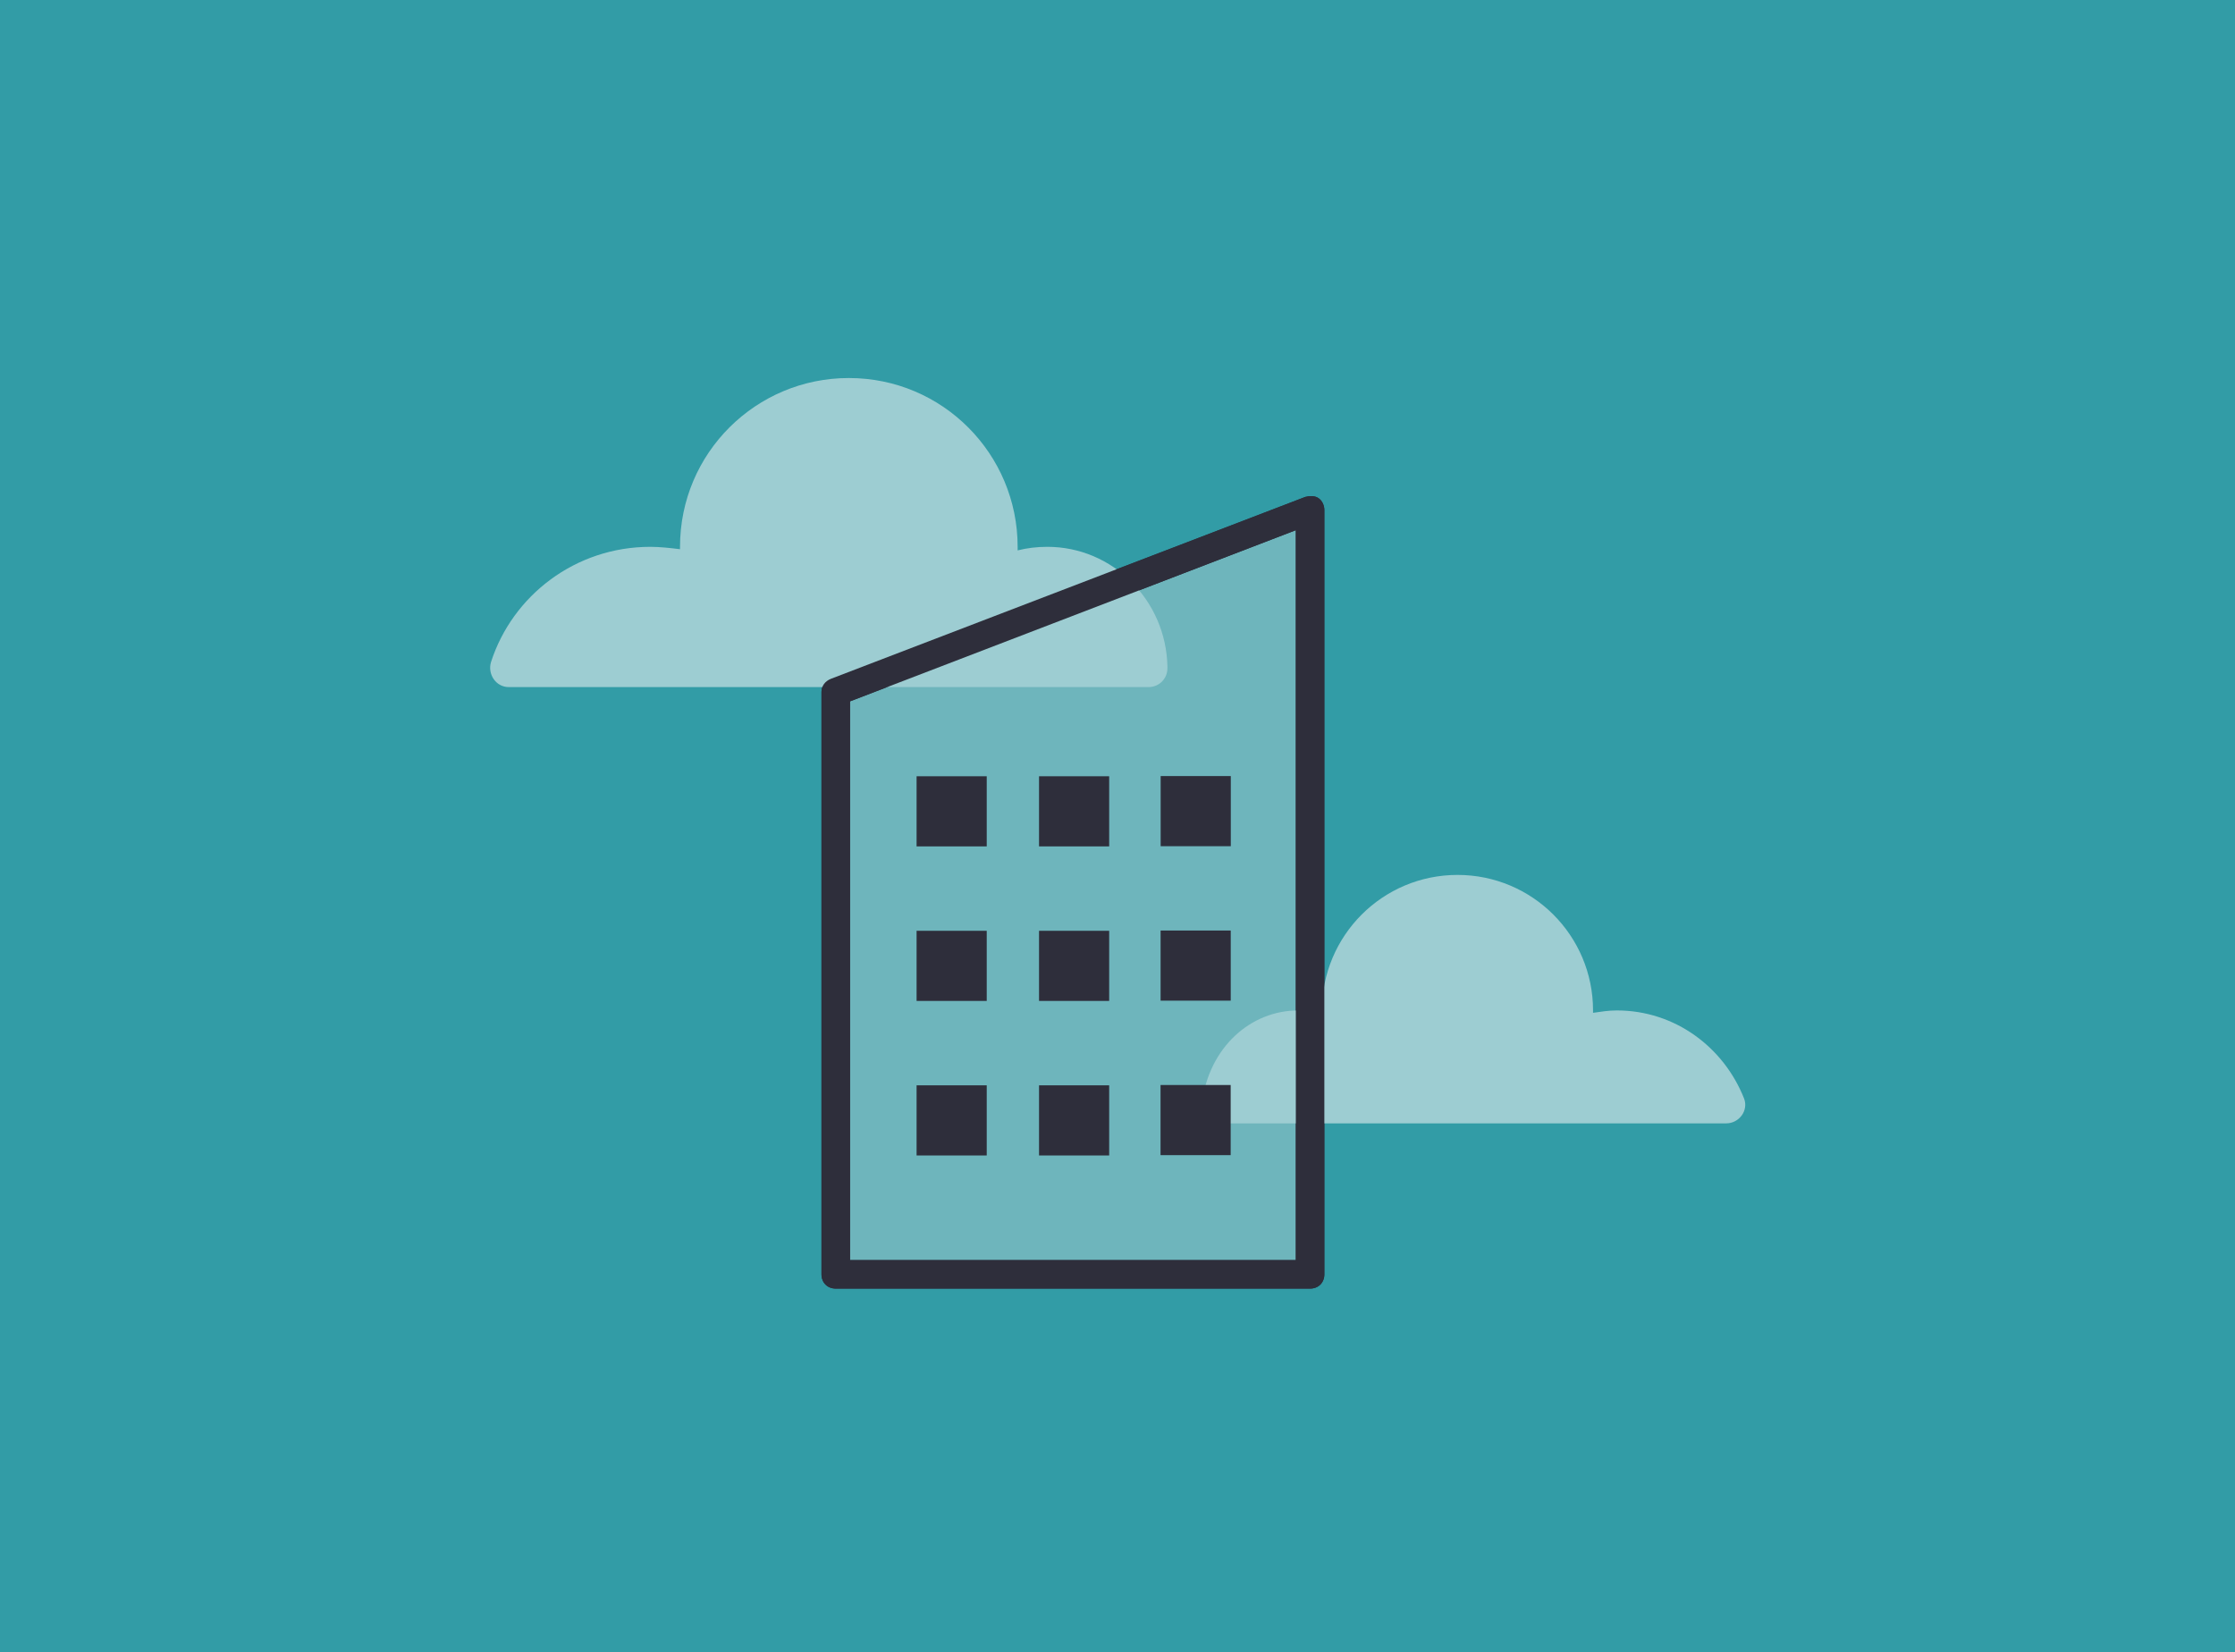 <?xml version="1.0" encoding="utf-8"?>
<!-- Generator: Adobe Illustrator 25.1.0, SVG Export Plug-In . SVG Version: 6.00 Build 0)  -->
<svg version="1.1" id="Layer_1" xmlns="http://www.w3.org/2000/svg" xmlns:xlink="http://www.w3.org/1999/xlink" x="0px" y="0px"
	 width="188px" height="139px" viewBox="0 0 188 139" style="enable-background:new 0 0 188 139;" xml:space="preserve">
<style type="text/css">
	.st0{fill:#329CA6;}
	.st1{fill:#6EB5BC;}
	.st2{fill:#2E2E3B;}
	.st3{fill:#9DCDD2;}
</style>
<g>
	<g>
		<rect x="-0.4" class="st0" width="188.8" height="139"/>
	</g>
	<g>
		<g>
			<polygon class="st1" points="110.3,42.8 70.3,58.2 70.3,107.2 110.3,107.2 			"/>
			<path class="st2" d="M110.2,108.4H70.3c-0.7,0-1.2-0.5-1.2-1.2v-49c0-0.5,0.3-0.9,0.8-1.1l39.9-15.3c0.4-0.1,0.8-0.1,1.1,0.1
				c0.3,0.2,0.5,0.6,0.5,1v64.3C111.4,107.9,110.9,108.4,110.2,108.4z M71.5,106h37.5V44.6L71.5,59V106z"/>
		</g>
		<g>
			<path class="st3" d="M88.1,46c-0.9,0-1.7,0.1-2.5,0.3c0-0.1,0-0.2,0-0.3c0-7.8-6.3-14.2-14.2-14.2c-7.8,0-14.2,6.3-14.2,14.2
				c0,0.1,0,0.2,0,0.2c-0.8-0.1-1.7-0.2-2.5-0.2c-6.3,0-11.6,4.1-13.4,9.7c-0.3,1,0.4,2.1,1.5,2.1l20.8,0h5.1h9.4h1.2l17.3,0
				c0.9,0,1.6-0.7,1.6-1.6l0-0.1C98.1,50.5,93.6,46,88.1,46z"/>
		</g>
		<g>
			<path class="st3" d="M109.2,85c0.7,0,1.3,0.1,2,0.3c0-0.1,0-0.2,0-0.3c0-6.3,5.1-11.4,11.4-11.4c6.3,0,11.4,5.1,11.4,11.4
				c0,0.1,0,0.1,0,0.2c0.7-0.1,1.3-0.2,2-0.2c4.9,0,9,3.1,10.7,7.4c0.4,1-0.4,2.1-1.5,2.1l-16.3,0h-4.1h-7.6h-0.9l-13.7,0
				c-0.9,0-1.7-0.8-1.5-1.7C101.7,88.1,105.2,85,109.2,85z"/>
		</g>
		<g>
			<path class="st2" d="M110.2,108.4H70.3c-0.7,0-1.2-0.5-1.2-1.2v-49c0-0.5,0.3-0.9,0.8-1.1l39.9-15.3c0.4-0.1,0.8-0.1,1.1,0.1
				c0.3,0.2,0.5,0.6,0.5,1v64.3C111.4,107.9,110.9,108.4,110.2,108.4z M71.5,106h37.5V44.6L71.5,59V106z"/>
		</g>
		<g>
			<g>
				<g>
					
						<rect x="97.6" y="78.3" transform="matrix(-1.836970e-16 1 -1 -1.836970e-16 181.825 -19.322)" class="st2" width="5.9" height="5.9"/>
				</g>
				<g>
					<g>
						<rect x="77.1" y="78.3" class="st2" width="5.9" height="5.9"/>
					</g>
					<g>
						<rect x="87.4" y="78.3" class="st2" width="5.9" height="5.9"/>
					</g>
				</g>
			</g>
			<g>
				<g>
					
						<rect x="97.6" y="91.3" transform="matrix(-1.836970e-16 1 -1 -1.836970e-16 194.82 -6.327)" class="st2" width="5.9" height="5.9"/>
				</g>
				<g>
					<g>
						<rect x="77.1" y="91.3" class="st2" width="5.9" height="5.9"/>
					</g>
					<g>
						<rect x="87.4" y="91.3" class="st2" width="5.9" height="5.9"/>
					</g>
				</g>
			</g>
			<g>
				<g>
					
						<rect x="97.6" y="65.3" transform="matrix(-1.836970e-16 1 -1 -1.836970e-16 168.83 -32.316)" class="st2" width="5.9" height="5.9"/>
				</g>
				<g>
					<g>
						<rect x="77.1" y="65.3" class="st2" width="5.9" height="5.9"/>
					</g>
					<g>
						<rect x="87.4" y="65.3" class="st2" width="5.9" height="5.9"/>
					</g>
				</g>
			</g>
		</g>
	</g>
</g>
</svg>
